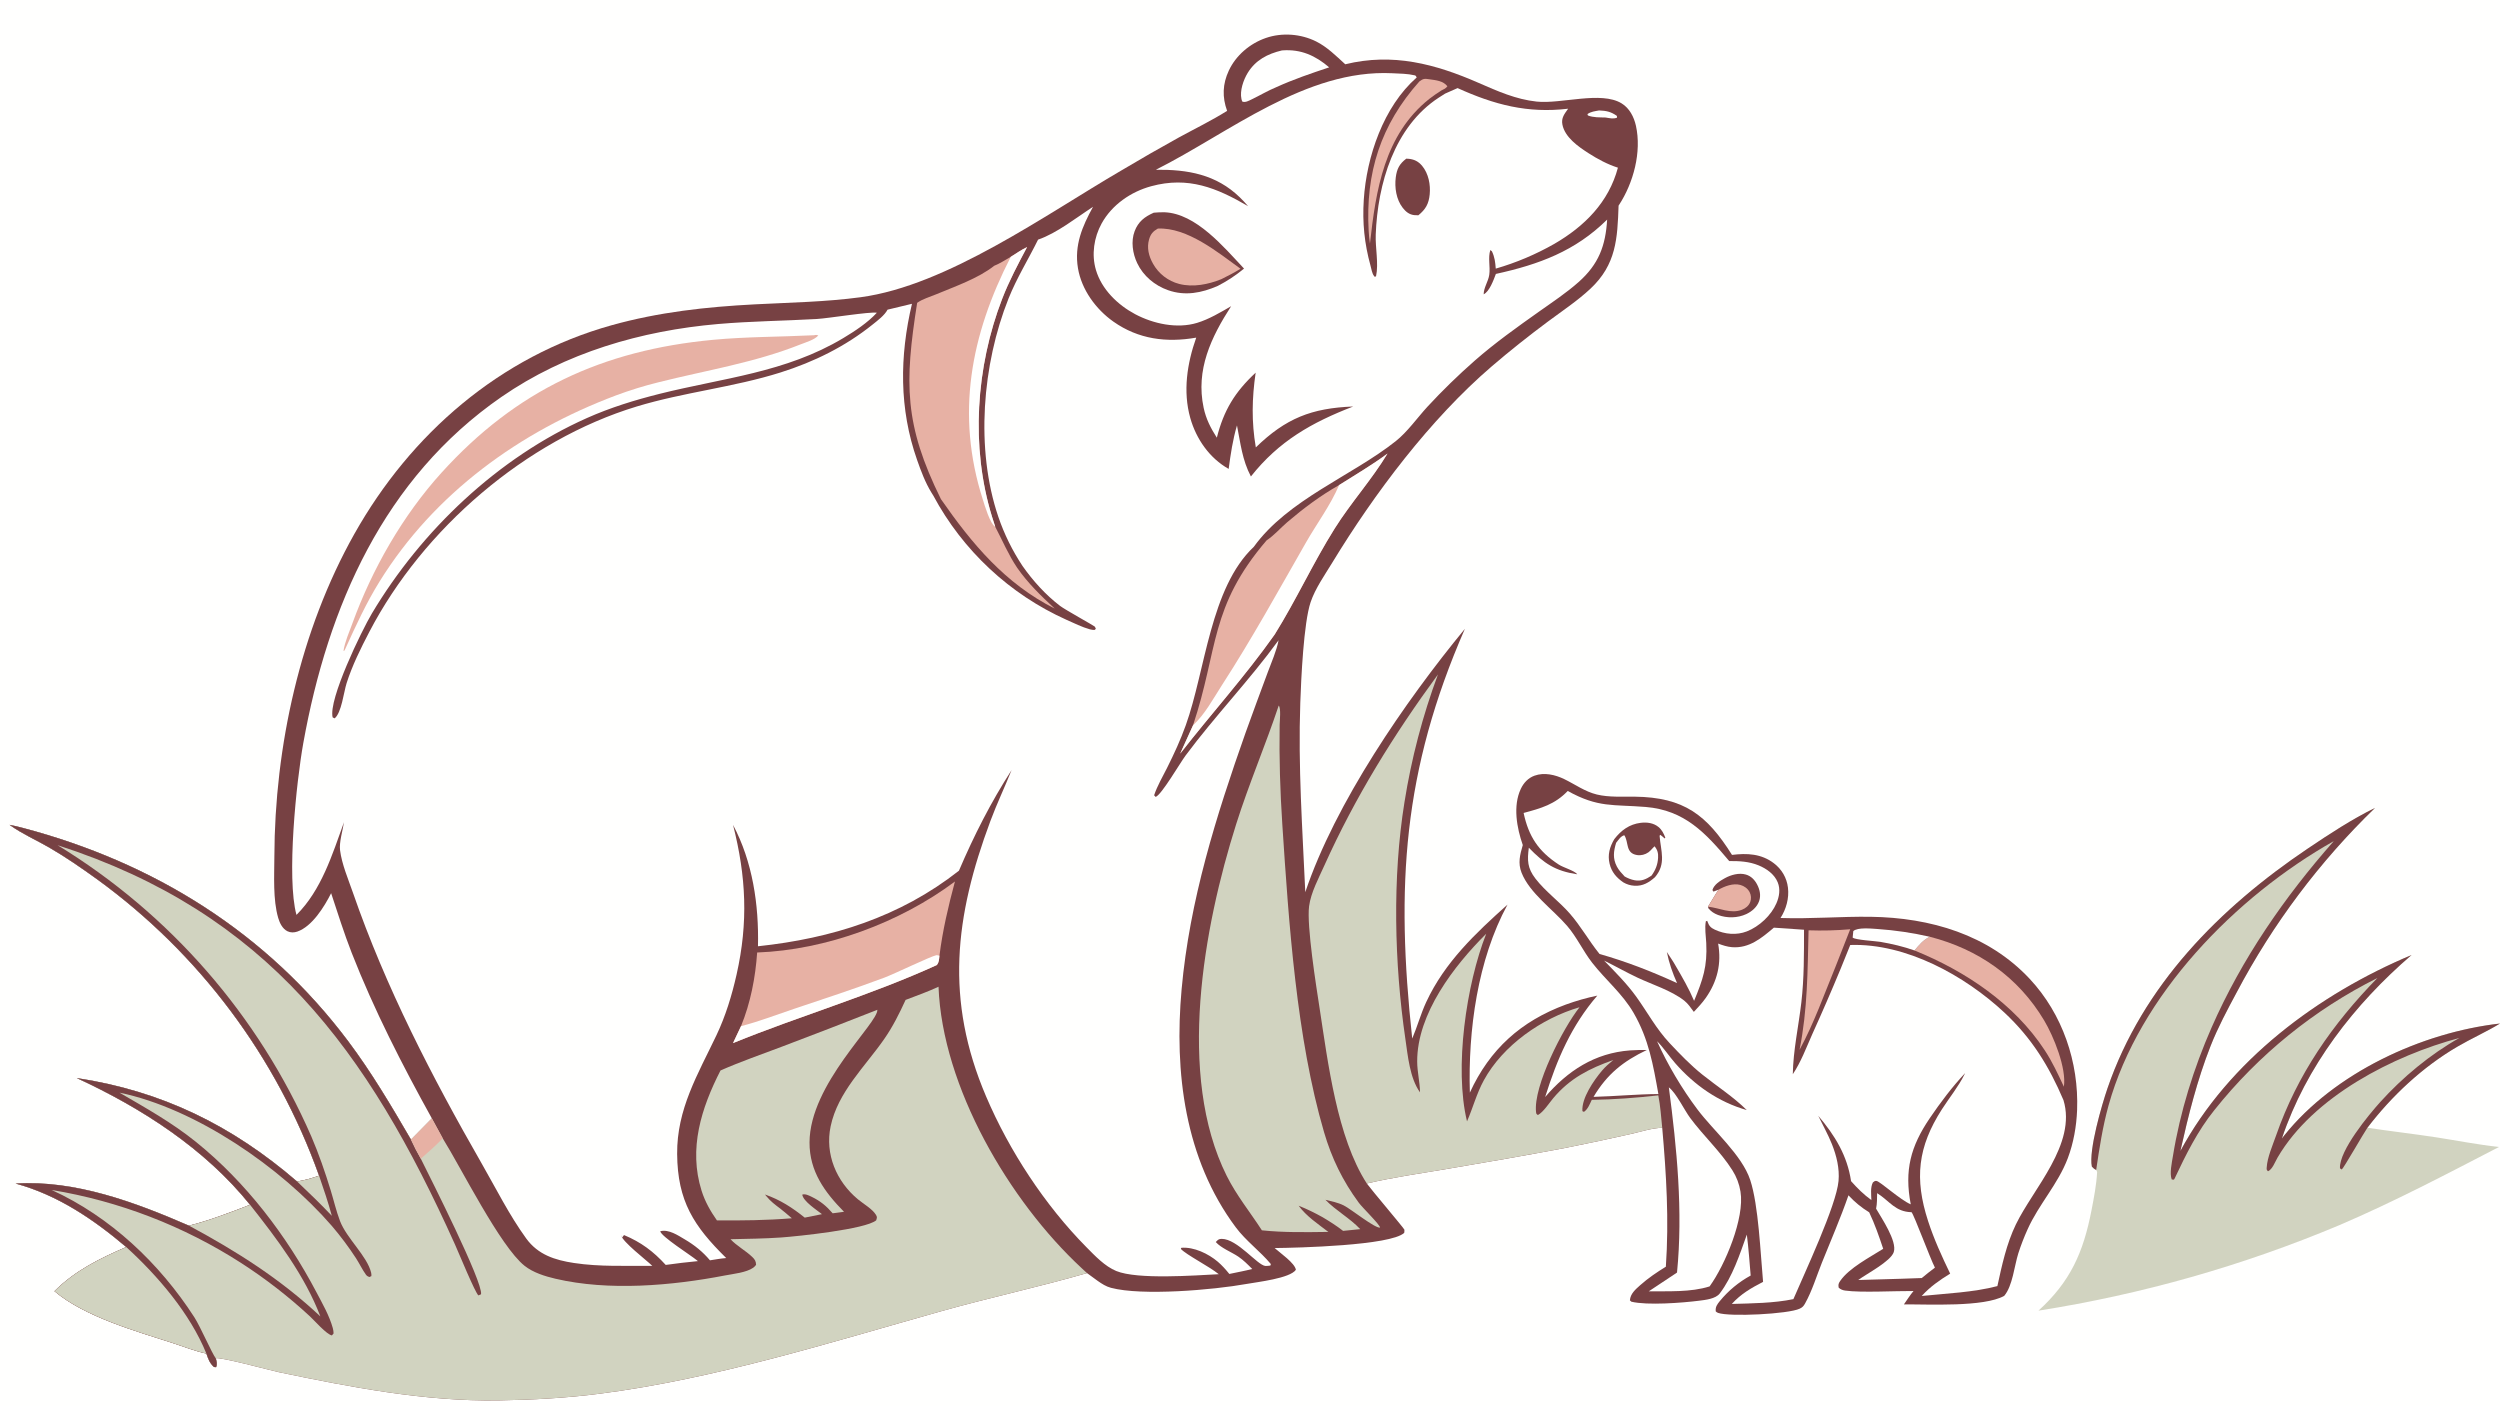 <svg version="1.1" xmlns="http://www.w3.org/2000/svg" style="display: block;" viewBox="0 0 2048 1152" width="1820" height="1024">
<path transform="translate(0,0)" fill="rgb(255,255,254)" d="M 0 0 L 2048 0 L 2048 1152 L 0 1152 L 0 0 z"/>
<path transform="translate(0,0)" fill="rgb(119,65,67)" d="M 1005.25 90.672 C 1001.13 79.423 1001.52 68.672 1006.63 57.729 C 1012.5 45.15 1023.96 35.473 1037 30.965 C 1050.27 26.378 1065.65 27.57 1078.21 33.835 C 1087.25 38.345 1094.64 45.778 1102.03 52.514 C 1140.94 43.016 1175.61 52.15 1211.33 67.779 C 1226.74 74.521 1241.89 81.284 1258.8 83.079 C 1278.84 85.207 1311.48 74.262 1328.34 84.494 C 1334.88 88.465 1338.55 95.632 1340.16 102.901 C 1344.93 124.38 1338.1 149.718 1326.31 167.743 C 1326.19 167.929 1326.06 168.111 1325.94 168.295 C 1325.01 195.25 1324.08 216.507 1302.92 236.341 C 1292.21 246.381 1279.7 254.616 1267.95 263.372 C 1252.37 274.97 1236.87 287.247 1222.13 299.897 C 1171.64 343.234 1125.9 404.09 1091.41 460.756 C 1085.3 470.798 1077.42 481.984 1073.66 493.144 C 1067.96 510.057 1065.88 556.007 1065.2 575.596 C 1063.36 628.382 1066.95 678.277 1069.29 730.725 C 1093.73 657.833 1151.09 574.434 1200.04 514.999 C 1149.14 631.366 1143.38 725.916 1156.89 850.64 C 1161.11 840.756 1163.86 830.414 1168.42 820.622 C 1183.55 788.119 1208.73 764.403 1234.96 740.909 C 1210.4 786.173 1202.6 843.771 1204.11 894.908 C 1220.36 859.454 1245.93 836.389 1282.66 822.823 C 1291.09 819.756 1299.74 817.296 1308.52 815.462 C 1287.15 840.286 1275.56 867.578 1265.77 898.561 C 1284.19 877.026 1306.43 862.523 1335.31 860.347 C 1339.87 860.003 1344.51 859.999 1349.09 860.013 C 1329.79 869.188 1316.55 879.754 1305.43 898.41 C 1323.11 897.939 1340.89 896.2 1358.54 896.091 C 1354.27 872.079 1350.63 851.013 1338.24 829.61 C 1329.17 813.926 1315.34 802.672 1304.35 788.588 C 1296.87 778.993 1291.73 767.555 1283.77 758.316 C 1272.11 744.773 1253.16 731.613 1246.49 714.85 C 1243.31 706.871 1245.18 700.05 1247.47 692.126 C 1242.56 678.072 1239.26 660.113 1245.84 646.108 C 1248.16 641.183 1251.88 637.166 1257.07 635.29 C 1265.07 632.399 1274.04 634.53 1281.43 638.106 C 1290.33 642.416 1298.41 648.368 1308.15 650.727 C 1318.06 653.128 1329.13 652.367 1339.29 652.495 C 1379.39 653.002 1398.28 667.406 1418.85 700.195 C 1431.15 698.68 1442.86 699.177 1453.17 707.044 C 1459.64 711.975 1463.74 718.976 1464.7 727.066 C 1465.73 735.708 1463.25 744.598 1458.6 751.873 C 1483.38 752.74 1507.95 750.534 1532.67 750.896 C 1581.3 751.607 1628.87 765.436 1662.8 801.816 C 1689.65 830.599 1703.05 870.056 1701.56 909.191 C 1701.06 922.484 1698.65 936.18 1693.95 948.65 C 1685.94 969.896 1670.21 986.373 1661.02 1006.87 C 1658.11 1013.3 1655.57 1019.88 1653.4 1026.59 C 1650.17 1036.81 1648.73 1053.35 1641.83 1061.45 C 1625.04 1070.77 1580.2 1068.26 1559.68 1068.42 C 1562.24 1064.75 1564.69 1060.9 1567.55 1057.46 C 1552.91 1057.33 1524.54 1058.95 1511.58 1057.1 C 1509.44 1056.79 1507.88 1056.17 1506.26 1054.74 C 1505.79 1052.28 1506.05 1051.31 1507.49 1049.2 C 1514.84 1038.52 1531.9 1029.75 1542.72 1022.89 C 1539.37 1012.84 1535.81 1002.57 1531.25 993.001 C 1524.86 989.099 1519.35 984.561 1514.26 979.062 C 1507.8 997.725 1499.86 1015.91 1492.51 1034.24 C 1488.18 1045.05 1484.43 1057.47 1478.75 1067.59 C 1477.5 1069.82 1476.66 1070.82 1474.31 1071.93 C 1464.94 1076.36 1416.88 1078.74 1407.42 1075.38 C 1406.64 1075.1 1406.16 1074.68 1405.54 1074.15 C 1405.15 1070.51 1406.59 1068.52 1408.86 1065.73 C 1415.86 1057.18 1424.45 1050.06 1434.15 1044.78 C 1433.21 1033.59 1432.41 1022.37 1431.01 1011.23 C 1425.22 1027.41 1419.31 1045.72 1408.82 1059.47 C 1405.41 1063.94 1397 1064.76 1391.73 1065.43 C 1377.98 1067.16 1349.39 1069.36 1336.43 1066.21 L 1335.22 1065.13 C 1335.56 1059.71 1339.82 1056.09 1343.7 1052.64 C 1350.21 1046.85 1357.27 1042.09 1364.67 1037.54 C 1367.31 999.1 1365.07 962.071 1361.69 923.745 C 1353.4 923.901 1343.99 927.047 1335.87 928.838 C 1318.35 932.812 1300.79 936.556 1283.18 940.068 C 1250.68 946.251 1218.02 951.934 1185.41 957.445 C 1163.48 961.15 1141.33 964.305 1119.67 969.366 C 1123.2 974.292 1150.25 1006.16 1150.49 1007.23 C 1150.64 1007.86 1150.38 1009.12 1150.34 1009.81 C 1139.31 1020.24 1062.57 1022.08 1044.17 1022.26 C 1048.6 1026.21 1060.83 1034.64 1061.59 1040.09 C 1056.73 1047.09 1030.02 1050.08 1021.24 1051.66 C 993.747 1056.61 935.498 1061.57 910.107 1054.84 C 906.032 1053.76 902.684 1051.58 899.266 1049.19 C 896.302 1047.1 893.374 1044.96 890.482 1042.78 C 850.979 1054.2 810.638 1062.86 771.009 1074.01 C 679.504 1099.75 586.385 1129.23 491.874 1141.52 C 464.237 1145.12 436.083 1146.63 408.232 1147.08 C 348.127 1148.04 286.97 1136.18 228.393 1123.94 C 222.218 1122.65 179.76 1111.09 176.772 1112.6 C 177.441 1114.99 178.182 1117.55 176.996 1119.85 L 175.28 1119.72 C 171.739 1116.54 170.587 1113.09 169.048 1108.68 C 160.005 1106.77 150.681 1103.04 141.867 1100.18 C 110.912 1090.17 69.356 1078.52 44.653 1057.58 C 61.597 1040.71 81.726 1030.84 103.416 1021.45 C 76.5 998.63 47.148 978.787 12.784 969.418 C 61.653 966.423 110.741 984.751 154.835 1003.93 C 171.307 999.773 188.995 993.021 204.86 986.84 C 167.686 940.696 116.164 907.607 62.857 882.99 C 132.674 893.59 190.042 921.811 243.375 967.738 C 249.702 966.771 255.361 965.096 261.391 963.011 C 226.64 865.652 163.316 781.048 79.7 720.263 C 66.979 711.096 53.812 701.964 40.242 694.109 C 29.858 688.1 18.266 683.019 8.525 676.07 L 7.834 675.57 C 11.473 676.257 15.083 677.091 18.655 678.072 C 125.691 706.327 218.252 763.607 285.078 852.63 C 304.403 878.374 320.5 905.687 336.683 933.452 L 353.807 916.109 C 329.559 872.349 306.382 827.136 288.136 780.498 C 281.831 764.381 276.703 747.966 271.265 731.557 C 265.735 742.554 255.736 758.803 243.582 763.007 C 240.945 763.919 238.045 763.998 235.5 762.749 C 231.418 760.746 229.134 756.021 227.915 751.853 C 223.5 736.763 224.713 717.338 224.762 701.572 C 225.041 611.5 245.904 516.191 290.243 437.346 C 336.438 355.201 409.481 291.862 501.005 266.306 C 539.756 255.486 578.54 251.245 618.609 249.168 C 647.391 247.676 676.439 247.203 705.031 243.346 C 775.868 233.787 856.631 175.645 918.495 139.574 C 934.044 130.309 949.743 121.299 965.585 112.546 C 978.742 105.356 992.556 98.639 1005.25 90.672 z"/>
<path transform="translate(0,0)" fill="rgb(209,211,192)" d="M 261.391 963.011 C 226.64 865.652 163.316 781.048 79.7 720.263 C 66.979 711.096 53.812 701.964 40.242 694.109 C 29.858 688.1 18.266 683.019 8.525 676.07 L 7.834 675.57 C 11.473 676.257 15.083 677.091 18.655 678.072 C 125.691 706.327 218.252 763.607 285.078 852.63 C 304.403 878.374 320.5 905.687 336.683 933.452 L 353.807 916.109 L 362.69 932.396 C 377.722 956.494 409.884 1021.13 429.759 1036.83 C 436.795 1042.39 446.43 1045.39 455.088 1047.41 C 498.659 1057.62 550.382 1053.12 593.865 1044.72 C 600.7 1043.4 611.298 1042.38 617.008 1038.41 C 617.945 1037.76 618.697 1036.92 619.379 1036.01 C 619.282 1033.07 618.423 1031.65 616.274 1029.58 C 610.699 1024.21 603.729 1020.72 598.444 1015.03 C 612.266 1014.67 626.191 1014.59 639.982 1013.6 C 653.622 1012.62 709.119 1006.87 717.77 999.547 C 718.369 997.532 718.769 997.028 717.614 995.095 C 714.721 990.255 707.146 985.954 702.756 982.295 C 685.157 967.627 675.679 945.284 680.46 922.522 C 686.342 894.523 708.421 873.865 724.224 851.211 C 731.309 841.055 736.717 830.213 741.863 818.983 C 750.892 815.535 760.077 812.279 768.839 808.194 C 771.933 890.24 826.776 983.742 886.064 1038.7 L 890.482 1042.78 C 850.979 1054.2 810.638 1062.86 771.009 1074.01 C 679.504 1099.75 586.385 1129.23 491.874 1141.52 C 464.237 1145.12 436.083 1146.63 408.232 1147.08 C 348.127 1148.04 286.97 1136.18 228.393 1123.94 C 222.218 1122.65 179.76 1111.09 176.772 1112.6 C 177.441 1114.99 178.182 1117.55 176.996 1119.85 L 175.28 1119.72 C 171.739 1116.54 170.587 1113.09 169.048 1108.68 C 160.005 1106.77 150.681 1103.04 141.867 1100.18 C 110.912 1090.17 69.356 1078.52 44.653 1057.58 C 61.597 1040.71 81.726 1030.84 103.416 1021.45 C 76.5 998.63 47.148 978.787 12.784 969.418 C 61.653 966.423 110.741 984.751 154.835 1003.93 C 171.307 999.773 188.995 993.021 204.86 986.84 C 167.686 940.696 116.164 907.607 62.857 882.99 C 132.674 893.59 190.042 921.811 243.375 967.738 C 249.702 966.771 255.361 965.096 261.391 963.011 z"/>
<path transform="translate(0,0)" fill="rgb(119,65,67)" d="M 261.391 963.011 C 226.64 865.652 163.316 781.048 79.7 720.263 C 66.979 711.096 53.812 701.964 40.242 694.109 C 29.858 688.1 18.266 683.019 8.525 676.07 L 7.834 675.57 C 11.473 676.257 15.083 677.091 18.655 678.072 C 125.691 706.327 218.252 763.607 285.078 852.63 C 304.403 878.374 320.5 905.687 336.683 933.452 C 339.146 938.83 341.754 943.945 344.73 949.062 C 352.784 965.294 395.791 1050.31 394.073 1060.13 L 391.943 1061.07 C 389.518 1059.54 375.31 1025.09 372.744 1019.39 C 301.143 860.179 219.054 747.766 47.184 692.239 C 139.276 748.513 211.821 831.762 254.973 930.684 C 261.143 945.04 266.309 960.004 270.889 974.945 C 273.436 983.255 275.432 991.981 278.526 1000.09 C 283.967 1014.36 300.79 1028.83 304.045 1042.46 C 304.289 1043.48 304.284 1044.21 304.232 1045.25 L 302.541 1046.01 C 301.279 1045.52 300.514 1045.12 299.709 1043.99 C 296.714 1039.77 294.422 1034.91 291.6 1030.54 C 285.583 1021.3 278.967 1012.46 271.796 1004.07 C 230.209 956.087 160.501 907.959 97.853 894.952 C 119.652 907.636 140.825 919.418 160.604 935.366 C 201.441 968.293 234.797 1012.06 259.142 1058.3 C 264.051 1067.62 269.862 1077.71 272.643 1087.88 C 273.035 1089.31 273.233 1090.75 273.263 1092.23 L 271.887 1093.85 C 267.343 1092.9 257.593 1081.63 253.887 1078.21 C 236.395 1062.01 217.52 1047.37 197.477 1034.45 C 150.375 1004.16 97.574 983.818 42.32 974.686 C 90.481 996.687 130.665 1034.75 159.205 1078.95 C 164.134 1086.58 173.596 1108.55 176.772 1112.6 C 177.441 1114.99 178.182 1117.55 176.996 1119.85 L 175.28 1119.72 C 171.739 1116.54 170.587 1113.09 169.048 1108.68 C 160.005 1106.77 150.681 1103.04 141.867 1100.18 C 110.912 1090.17 69.356 1078.52 44.653 1057.58 C 61.597 1040.71 81.726 1030.84 103.416 1021.45 C 76.5 998.63 47.148 978.787 12.784 969.418 C 61.653 966.423 110.741 984.751 154.835 1003.93 C 171.307 999.773 188.995 993.021 204.86 986.84 C 167.686 940.696 116.164 907.607 62.857 882.99 C 132.674 893.59 190.042 921.811 243.375 967.738 C 249.702 966.771 255.361 965.096 261.391 963.011 z"/>
<path transform="translate(0,0)" fill="rgb(209,211,192)" d="M 103.416 1021.45 C 129.343 1045.12 155.669 1075.81 169.048 1108.68 C 160.005 1106.77 150.681 1103.04 141.867 1100.18 C 110.912 1090.17 69.356 1078.52 44.653 1057.58 C 61.597 1040.71 81.726 1030.84 103.416 1021.45 z"/>
<path transform="translate(0,0)" fill="rgb(209,211,192)" d="M 204.86 986.84 C 226.885 1014.69 249.7 1044.84 262.444 1078.27 C 230.08 1047.85 193.817 1024.88 154.835 1003.93 C 171.307 999.773 188.995 993.021 204.86 986.84 z"/>
<path transform="translate(0,0)" fill="rgb(209,211,192)" d="M 243.375 967.738 C 249.702 966.771 255.361 965.096 261.391 963.011 C 265.167 973.902 268.799 984.734 271.848 995.859 C 262.659 986.147 253.072 976.937 243.375 967.738 z"/>
<path transform="translate(0,0)" fill="rgb(231,177,164)" d="M 353.807 916.109 L 362.69 932.396 C 356.963 938.295 350.96 943.702 344.73 949.062 C 341.754 943.945 339.146 938.83 336.683 933.452 L 353.807 916.109 z"/>
<path transform="translate(0,0)" fill="rgb(209,211,192)" d="M 1119.67 969.366 C 1095.3 931.671 1087.82 870.065 1081.05 826.029 C 1078.26 807.863 1070.34 758.25 1072.4 742.279 C 1073.85 731.087 1080.35 719.029 1084.97 708.75 C 1110.14 652.833 1141.79 601.753 1177.97 552.383 C 1165.4 586.251 1156.21 621.284 1150.55 656.966 C 1140.56 718.838 1142.22 789.165 1151.29 851.005 C 1153.32 864.841 1154.9 883.084 1163.28 894.706 C 1163.17 886.249 1160.98 877.937 1160.96 869.44 C 1160.85 830.191 1191.22 790.955 1217.52 764.762 C 1201.17 806.129 1191.18 874.965 1201.78 918.485 C 1206.67 907.299 1209.62 895.7 1215.54 884.857 C 1231.25 856.104 1262.9 834.069 1293.96 824.984 C 1280.44 842.033 1255.94 889.77 1258.33 910.874 C 1258.5 912.441 1258.61 912.387 1259.85 913.305 C 1264.37 910.85 1269.04 903.505 1272.46 899.435 C 1286.14 883.178 1301.9 875.205 1321.63 868.215 C 1318.37 870.869 1315.13 873.688 1312.4 876.895 C 1305.64 884.859 1295.52 899.521 1296.31 910.112 L 1297.58 910.694 C 1300.85 908.447 1302.31 904.326 1303.99 900.849 C 1321.92 900.641 1340.64 899.192 1358.47 897.181 C 1360.24 905.837 1360.76 914.952 1361.69 923.745 C 1353.4 923.901 1343.99 927.047 1335.87 928.838 C 1318.35 932.812 1300.79 936.556 1283.18 940.068 C 1250.68 946.251 1218.02 951.934 1185.41 957.445 C 1163.48 961.15 1141.33 964.305 1119.67 969.366 z"/>
<path transform="translate(0,0)" fill="rgb(255,255,254)" d="M 946.882 138.926 C 1007.02 108.708 1069.63 56.424 1140.51 59.857 C 1146.52 60.148 1153.13 60.189 1158.99 61.582 C 1159.98 61.817 1160.05 62.498 1160.55 63.334 C 1133.32 87.26 1119.48 128.215 1117.21 163.46 C 1115.99 182.29 1117.73 199.358 1122.72 217.49 C 1123.41 219.995 1123.96 223.962 1125.64 225.975 C 1125.85 226.223 1126.07 226.456 1126.29 226.696 L 1127.27 226.108 C 1129.48 215.703 1126.59 202.823 1127 191.973 C 1128.55 150.636 1142.1 103.613 1178.73 79.785 C 1180.44 78.677 1182.16 77.587 1183.89 76.515 L 1194.04 72.027 C 1224.18 85.674 1251.39 92.864 1284.61 88.918 C 1281.62 93.186 1278.84 96.417 1279.92 101.923 C 1281.95 112.313 1292.88 119.937 1301.25 125.321 C 1308.66 130.091 1316.98 134.572 1325.4 137.218 C 1317.83 165.532 1298.13 185.241 1273.23 199.674 C 1258.11 208.286 1242.03 215.079 1225.32 219.914 C 1224.94 214.729 1224.46 210.565 1222.2 205.771 L 1220.9 204.662 C 1218.8 210.898 1220.96 218.434 1220 225.006 C 1219.2 230.504 1215.44 235.463 1215.42 240.954 C 1220.15 238.735 1223.63 229.048 1225.42 224.26 C 1260.86 216.489 1290.47 205.539 1316.58 179.749 C 1315.28 201.19 1309.67 216.271 1293.25 230.863 C 1283.27 239.732 1271.9 247.25 1261.02 254.964 C 1242.93 267.793 1224.86 280.607 1208.17 295.245 C 1194.57 307.18 1181.6 319.813 1169.32 333.092 C 1160.98 342.184 1152.96 353.673 1143.4 361.261 C 1107.46 389.791 1055.23 408.941 1027.11 447.817 C 991.48 481.369 987.535 548.936 971.4 593.959 C 967.076 606.026 961.916 617.19 956.2 628.642 C 952.51 636.036 948.055 643.535 945.454 651.355 L 946.699 652.684 C 951.424 651.169 966.631 624.949 971.397 618.552 C 995.498 586.207 1023.69 556.963 1047.41 524.344 C 1045.79 533.017 1041.55 542.418 1038.5 550.721 C 1032.38 567.098 1026.36 583.51 1020.43 599.955 C 996.197 668.525 974.533 737.52 967.972 810.318 C 961.853 878.203 970.549 949.289 1012.33 1005.26 C 1020.73 1016.5 1032.17 1024.69 1041.09 1035.38 L 1040.68 1036.62 C 1039.42 1036.72 1037.83 1037.04 1036.6 1036.93 C 1030.07 1036.35 1013.69 1014.81 1000.86 1014.74 C 998.28 1014.72 997.609 1015.63 995.964 1017.34 C 1000.34 1022.29 1008.75 1025.48 1014.34 1029.23 C 1018.6 1032.09 1022.22 1035.78 1025.83 1039.41 C 1019.66 1041 1013.3 1042.15 1007.06 1043.48 C 1004.23 1039.96 1001.03 1036.36 997.58 1033.43 C 989.955 1026.95 977.994 1021.15 967.679 1022.06 L 967.35 1022.99 C 972.152 1028.01 990.157 1037.03 998.428 1043.69 C 978.689 1044.68 931.935 1048.24 914.452 1041.08 C 905.115 1037.26 896.881 1028.51 889.893 1021.44 C 855.886 987.006 826.828 942.643 807.825 898.115 C 774.007 818.874 782.119 750.795 811.345 672.406 C 816.6 658.312 823.092 644.655 828.711 630.695 C 811.682 657.129 797.905 684.292 785.554 713.16 C 737.151 751.173 681.298 768.604 620.933 775.042 C 621.73 741.093 616.573 705.89 600.506 675.611 C 611.268 717.893 613.053 755.431 603.407 798.184 C 599.564 815.221 594.425 832.171 586.899 847.969 C 571.642 879.995 554.412 908.484 554.717 945.21 C 555.037 983.857 568.336 1004.33 594.923 1030.45 C 590.458 1030.81 586.025 1031.61 581.603 1032.31 C 575.728 1025.31 568.97 1019.88 561.134 1015.26 C 555.376 1011.87 547.852 1006.68 540.869 1008.49 C 541.565 1012.79 565.916 1028.14 570.887 1032.28 L 571.706 1032.97 C 562.899 1033.81 554.113 1034.84 545.354 1036.08 C 535.233 1024.97 525.139 1017.46 511.193 1011.62 L 509.659 1013.6 L 508.654 1011.65 C 510.284 1017.52 529.047 1031.7 534.341 1036.84 C 512.997 1036.68 491.356 1037.72 470.188 1034.5 C 454.573 1032.13 440.722 1027.71 431.075 1014.42 C 417.254 995.388 406.388 973.578 394.683 953.161 C 353.788 881.831 316.068 808.958 289.11 731.104 C 285.316 720.148 280.015 707.853 278.569 696.348 C 277.758 689.899 280.764 680.083 281.795 673.422 C 272.181 699.991 263.344 728.952 242.869 749.346 C 234.601 719.283 242.745 640.381 248.47 608.542 C 268.581 496.71 314.494 391.61 410.8 325.01 C 463.194 288.777 525.267 270.75 588.288 265.291 C 615.177 262.962 642.16 262.713 669.093 261.183 C 678.599 260.642 712.657 255.03 718.316 256.059 C 710.717 264.292 700.339 271.116 690.763 276.856 C 643.597 305.126 592.235 309.478 540.374 322.482 C 520.035 327.582 500.081 333.734 480.891 342.277 C 408.011 374.718 345.311 434.277 304.658 502.398 C 296.275 516.445 268.823 573.061 272.506 587.549 L 274.123 588.336 C 279.714 583.959 281.657 566.699 283.902 559.623 C 288.546 544.991 295.491 531.032 302.571 517.452 C 346.547 433.097 430.595 360.471 521.668 332.84 C 560.336 321.108 600.806 317.179 639.461 304.967 C 666.788 296.333 692.408 283.74 714.803 265.755 C 718.846 262.509 724.672 258.187 727.082 253.541 L 747.081 248.737 C 736.926 291.753 736.521 334.659 751.271 376.624 C 754.516 385.856 757.954 395.138 763.098 403.501 C 763.56 404.254 764.029 405.002 764.506 405.746 C 788.692 450.859 827.127 486.7 873.818 507.681 C 879.941 510.368 886.42 513.63 892.845 515.408 C 894.064 515.745 895.315 515.897 896.576 515.952 L 897.714 515.05 C 897.436 514.432 897.297 513.731 896.881 513.196 C 896.342 512.504 872.57 499.38 868.477 496.264 C 856.688 487.289 846.164 475.643 837.672 463.528 C 829.338 450.986 822.66 437.419 817.805 423.164 C 798.962 367.633 804.665 298.326 826.209 244.363 C 832.966 227.441 842.389 212.401 850.385 196.173 C 865.809 190.898 881.692 178.16 895.407 169.289 C 886.624 185.276 879.935 200.78 883.063 219.54 C 885.99 237.092 897.684 253.162 912.08 263.318 C 932.662 277.837 955.657 280.676 979.952 276.451 C 972.489 297.478 968.925 320.435 975.083 342.298 C 979.914 359.447 990.829 375.189 1006.52 383.993 C 1008.13 371.923 1009.88 360.076 1013.33 348.37 C 1016.26 363.168 1017.61 376.599 1024.74 390.202 C 1047.56 361.282 1074.6 345.941 1108.54 332.865 C 1074.46 334.168 1053.3 342.54 1028.77 366.364 C 1025.16 345.472 1025.6 326.09 1028.63 305.156 C 1011.6 321.011 1002.53 335.897 996.829 358.414 C 991.804 350.562 988.001 343.164 986.026 333.913 C 979.379 302.78 992.169 276.081 1008.55 250.694 C 999.735 255.795 990.447 261.376 980.651 264.356 C 964.249 269.347 944.764 265.135 929.861 257.199 C 915.549 249.579 902.48 236.873 897.797 221.044 C 894.059 208.403 896.146 194.376 902.458 182.926 C 910.896 167.62 926.415 156.929 943.098 152.402 C 973.444 144.168 996.62 153.71 1022.45 168.751 C 1020.28 166.237 1018 163.815 1015.62 161.491 C 996.212 142.679 972.924 138.647 946.882 138.926 z"/>
<path transform="translate(0,0)" fill="rgb(231,177,164)" d="M 666.836 274.482 C 668.498 274.145 668.786 274.114 670.378 274.667 C 667.252 278.267 660.204 280.236 655.799 281.989 C 618.058 297.015 578.815 303.13 539.676 312.961 C 527.755 315.896 516.014 319.52 504.511 323.814 C 425.842 353.371 355.954 403.806 311.112 475.946 C 300.037 493.764 291.349 512.692 282.704 531.755 L 282.067 532.932 L 281.369 533.074 C 282.534 525.61 286.068 517.712 288.656 510.594 C 304.835 466.093 329.843 422.274 361.626 387.166 C 422.898 319.485 493.484 286.768 584.123 278.236 C 611.636 275.646 639.258 275.864 666.836 274.482 z"/>
<path transform="translate(0,0)" fill="rgb(119,65,67)" d="M 945.136 174.106 C 948.031 173.887 950.988 173.636 953.892 173.743 C 979.834 174.703 1002.75 202.541 1019.11 219.891 C 1012.39 225.428 1005.32 230.122 997.569 234.097 C 984.327 239.858 970.89 242.517 956.867 237.576 C 945.942 233.728 936.566 225.931 931.577 215.396 C 927.861 207.549 926.346 197.557 929.489 189.269 C 932.481 181.379 937.66 177.442 945.136 174.106 z"/>
<path transform="translate(0,0)" fill="rgb(231,177,164)" d="M 948.489 187.108 C 972.636 185.969 997.734 206.627 1016.23 220.016 C 1011.13 223.18 1005.93 225.891 1000.54 228.547 C 989.871 232.865 977.401 235.388 966.038 232.471 C 956.918 230.118 949.159 224.134 944.565 215.912 C 941.09 209.767 939.323 202.892 941.326 195.97 C 942.596 191.58 944.583 189.332 948.489 187.108 z"/>
<path transform="translate(0,0)" fill="rgb(119,65,67)" d="M 1152 129.85 C 1152.47 129.855 1152.95 129.86 1153.42 129.896 C 1158.36 130.272 1161.94 132.002 1165.09 135.837 C 1170.28 142.147 1171.99 151.178 1171.21 159.152 C 1170.45 166.871 1167.86 171.37 1161.92 176.22 C 1160.79 176.231 1159.67 176.206 1158.53 176.084 C 1154.42 175.642 1151.58 173.251 1149.12 170.112 C 1143.81 163.326 1142.32 153.456 1143.42 145.098 C 1144.32 138.167 1146.45 134.076 1152 129.85 z"/>
<path transform="translate(0,0)" fill="rgb(255,255,254)" d="M 1453.16 759.794 C 1461.4 760.308 1469.63 760.878 1477.85 761.503 C 1477.84 781.375 1477.96 801.189 1475.67 820.967 C 1473.41 840.551 1469 860.12 1468.66 879.871 C 1475.36 869.883 1479.67 858.146 1484.56 847.183 C 1492.64 829.38 1500.42 811.44 1507.89 793.37 L 1515.73 773.994 C 1561.4 772.455 1609.5 799.016 1642 829.359 C 1664.4 850.266 1678.51 873.182 1690.4 901.101 C 1701.31 937.104 1665.59 973.524 1651.38 1002.98 C 1643.78 1018.72 1639.94 1036.43 1636.26 1053.43 C 1616.8 1058.55 1594.35 1059.47 1574.27 1061.51 C 1581.33 1053.8 1588.75 1048.68 1597.57 1043.21 C 1590.79 1029.15 1584.31 1015.01 1579.48 1000.13 C 1568.22 965.457 1570.99 939.422 1590.88 908.492 C 1596.94 899.068 1604.36 890.002 1609.33 879.97 L 1609.82 878.964 C 1599.35 890.064 1589.43 903.265 1580.85 915.909 C 1565.16 939.037 1559.96 958.614 1565.29 986.454 C 1556.63 982.806 1540.31 967.763 1537.23 967.282 C 1535.78 967.055 1535.41 967.69 1534.26 968.526 C 1532.1 972.667 1532.92 978.378 1533.03 982.948 C 1526.78 978.471 1521.47 973.177 1516.39 967.454 C 1513.24 946.346 1503.1 929.935 1489.51 913.907 C 1493.26 921.666 1497.51 929.128 1500.71 937.153 C 1504.5 946.67 1507.04 957.001 1506.13 967.294 C 1504.35 987.45 1478.25 1042.77 1469.15 1064.11 C 1452.97 1067.46 1435.19 1067.56 1418.7 1068.05 C 1426.21 1059.76 1434.54 1055.03 1444.31 1049.96 C 1442.22 1027.27 1440.63 987.268 1433.79 966.533 C 1427.03 946.016 1403.66 926.19 1390.5 908.646 C 1377.91 891.878 1366.03 871.976 1357.47 852.829 C 1362.88 858.214 1367.29 865.072 1372.36 870.863 C 1388.13 888.881 1407.84 902.637 1430.95 909.238 C 1419.97 898.338 1406.56 889.775 1394.5 880.112 C 1384.89 872.417 1376.18 863.369 1367.77 854.396 C 1356.62 842.508 1349.89 829.529 1340.54 816.517 C 1332.78 805.712 1323.34 796.302 1314.09 786.785 C 1323.29 791.31 1332.19 796.384 1341.47 800.752 C 1353.83 806.57 1369 811.176 1379.77 819.602 C 1382.82 821.988 1385.29 825.697 1387.59 828.796 C 1390.99 825.181 1394.46 821.472 1397.32 817.417 C 1406.85 803.908 1410.39 789.044 1407.49 772.843 C 1411.15 774.215 1414.95 775.491 1418.87 775.791 C 1432.98 776.87 1443.09 768.317 1453.16 759.794 z"/>
<path transform="translate(0,0)" fill="rgb(209,211,192)" d="M 1047.53 577.846 C 1049.53 580.041 1048.34 590.52 1048.29 593.634 C 1047.83 621.079 1048.69 648.094 1050.49 675.479 C 1055.77 755.795 1062.09 850.261 1084.65 927.296 C 1090.92 948.683 1099.89 967.188 1113.15 985.17 C 1116.15 989.241 1130.4 1003.03 1130.56 1005.51 C 1126.36 1006.21 1106.87 990.402 1100.82 987.361 C 1096.2 985.041 1090.78 983.955 1085.78 982.726 C 1094.41 991.651 1105.65 997.617 1114.31 1006.77 L 1100.26 1008.2 C 1094.91 1004.01 1089.35 1000.52 1083.53 997.034 C 1077.07 993.434 1070.71 990.299 1063.83 987.575 C 1070.25 996.274 1079.66 1002.5 1088.17 1009.04 C 1069.99 1009.28 1051.87 1009.64 1033.74 1007.74 C 1024.04 992.713 1012.95 979.21 1004.89 963.06 C 963.806 880.695 985.924 759.648 1012.68 674.976 C 1023.04 642.181 1036.64 610.455 1047.53 577.846 z"/>
<path transform="translate(0,0)" fill="rgb(255,255,254)" d="M 1284.28 647.815 C 1309.32 661.75 1321.48 658.737 1348.11 660.923 C 1380.16 663.552 1397.28 682.33 1416.58 705.242 C 1424.87 705.175 1432.87 705.572 1440.64 708.766 C 1447.14 711.439 1453.59 715.97 1456.32 722.697 C 1458.6 728.328 1457.61 734.355 1455.27 739.791 C 1450.95 749.795 1441.14 758.905 1431.03 762.855 C 1422.61 766.141 1412.99 765.265 1404.85 761.47 C 1401.55 759.933 1400.05 758.423 1398.84 754.992 C 1398.75 754.744 1398.67 754.493 1398.59 754.244 L 1397.44 754.54 C 1396.35 759.971 1397.47 766.738 1397.76 772.318 C 1398.73 791.594 1395.06 802.184 1387.8 819.771 C 1383.63 809.91 1378.32 800.735 1372.93 791.507 C 1370.74 787.479 1367.97 783.625 1365.48 779.76 C 1367.28 788.726 1370.14 796.859 1373.83 805.199 C 1353 795.669 1332.4 787.598 1310.34 781.359 C 1301.64 770.626 1295.02 758.513 1285.79 748.023 C 1277.04 738.067 1265.93 730.117 1257.84 719.615 C 1251.19 710.975 1251.06 704.632 1252.42 694.3 C 1264.88 707.197 1274.06 713.383 1292.12 716.089 C 1289.81 713.043 1280.84 710.645 1276.99 708.144 C 1260.3 697.272 1252.29 685.17 1248.14 665.828 C 1262.37 662.012 1273.77 658.858 1284.28 647.815 z"/>
<path transform="translate(0,0)" fill="rgb(119,65,67)" d="M 1322.45 687.257 C 1328.04 680.029 1334.82 675.028 1344.13 673.907 C 1349.2 673.296 1354.59 673.999 1358.64 677.338 C 1361.51 679.698 1362.87 682.651 1364.22 686.023 L 1363.77 686.737 L 1360.2 683.782 L 1359.52 684.457 C 1360.54 697.124 1365.12 707.454 1355.78 718.439 C 1350.79 722.84 1345.85 725.866 1338.94 725.456 C 1335.72 725.286 1332.6 724.341 1329.83 722.7 C 1324.19 718.821 1320.24 714.284 1318.59 707.474 C 1316.8 700.084 1318.68 693.619 1322.45 687.257 z"/>
<path transform="translate(0,0)" fill="rgb(255,255,254)" d="M 1323.92 690.309 C 1325.8 687.968 1327.61 684.9 1330.62 684.077 C 1334.44 689.807 1331.39 698.738 1341.01 700.317 C 1344.29 700.856 1347.75 699.951 1350.44 698.041 C 1351.64 697.189 1352.66 695.961 1353.67 694.902 C 1354.23 694.307 1354.81 693.728 1355.38 693.133 C 1357.88 696.005 1358.53 698.958 1358.3 702.669 C 1357.97 708.197 1356.15 712.785 1352.86 717.218 C 1348.52 720.147 1344.4 721.986 1339.04 720.962 C 1336.23 720.424 1333.37 719.29 1330.9 717.862 C 1328.6 715.371 1326.18 712.843 1324.59 709.83 C 1321.04 703.116 1321.8 697.329 1323.92 690.309 z"/>
<path transform="translate(0,0)" fill="rgb(119,65,67)" d="M 1407.81 728.71 L 1403.66 730.273 L 1402.81 728.99 C 1404.16 724.449 1409.02 721.481 1412.96 719.3 C 1417.92 716.551 1424.58 714.654 1430.2 716.288 C 1434.57 717.558 1437.53 720.706 1439.55 724.661 C 1441.68 728.792 1442.64 733.49 1441.09 737.981 C 1439.4 742.873 1435.19 746.508 1430.61 748.658 C 1423.51 751.991 1414.68 752.151 1407.37 749.391 C 1404.19 748.19 1401.82 746.617 1399.58 744.045 L 1399.18 742.632 C 1402.16 738.085 1404.73 733.279 1407.81 728.71 z"/>
<path transform="translate(0,0)" fill="rgb(231,177,164)" d="M 1407.81 728.71 C 1412.89 725.8 1419.77 723.193 1425.68 724.794 C 1428.86 725.656 1431.77 727.761 1433.29 730.718 C 1434.58 733.205 1434.77 736.124 1433.8 738.756 C 1432.64 741.837 1429.99 743.973 1426.99 745.134 C 1417.64 748.75 1408.49 743.525 1399.18 742.632 C 1402.16 738.085 1404.73 733.279 1407.81 728.71 z"/>
<path transform="translate(0,0)" fill="rgb(209,211,192)" d="M 718.736 827.086 C 719.414 837.987 663.29 887.796 663.162 935.761 C 663.098 959.512 675.616 976.514 691.42 992.56 L 682.114 993.79 C 676.901 987.743 672.045 983.734 664.812 980.235 C 662.569 979.15 659.591 977.638 657.207 978.496 C 657.969 983.994 669.158 991.135 673.351 994.498 L 659.241 997.342 C 648.953 989.1 639.235 982.786 626.694 978.394 C 626.827 978.565 626.957 978.739 627.093 978.909 C 627.319 979.191 627.555 979.465 627.781 979.747 C 631.149 983.951 635.078 986.865 639.353 990.068 C 642.548 992.521 645.588 995.28 648.679 997.869 C 628.195 999.562 607.846 999.748 587.305 999.607 C 581.992 992.041 577.528 984.183 574.744 975.34 C 563.893 940.879 574.466 907.613 590.238 876.789 C 606.697 869.532 623.862 863.612 640.69 857.231 C 666.777 847.37 692.793 837.321 718.736 827.086 z"/>
<path transform="translate(0,0)" fill="rgb(231,177,164)" d="M 841.393 202.248 C 834.014 216.166 826.622 230.005 820.946 244.732 C 799.492 300.401 794.985 365.787 812.653 423.113 C 813.511 425.888 814.396 428.655 815.31 431.412 C 821.319 442.834 826.028 454.22 833.286 465.008 C 842.112 477.679 852.772 488.002 864.043 498.418 C 823.424 477.992 796.234 445.317 770.813 408.766 C 740.661 347.637 740.941 313.89 751.331 247.956 C 755.556 244.839 762.055 242.984 766.933 240.944 C 782.163 234.575 801.44 227.91 814.387 217.618 C 819.117 215.73 823.61 212.768 828.035 210.242 C 832.401 207.445 836.719 204.509 841.393 202.248 z"/>
<path transform="translate(0,0)" fill="rgb(255,255,254)" d="M 841.393 202.248 C 834.014 216.166 826.622 230.005 820.946 244.732 C 799.492 300.401 794.985 365.787 812.653 423.113 C 813.511 425.888 814.396 428.655 815.31 431.412 C 811.019 428.941 806.663 413.869 805.132 409.091 C 782.753 339.224 795.155 274.314 828.035 210.242 C 832.401 207.445 836.719 204.509 841.393 202.248 z"/>
<path transform="translate(0,0)" fill="rgb(231,177,164)" d="M 620.26 780.15 C 676.685 778.086 737.223 755.715 782.292 721.992 C 776.86 742.259 772.221 761.917 769.596 782.772 C 769.221 785.949 769.412 787.875 767.43 790.434 C 713.459 815.07 655.514 831.983 600.496 854.344 L 607.033 840.487 C 614.855 821.362 618.84 800.716 620.26 780.15 z"/>
<path transform="translate(0,0)" fill="rgb(255,255,254)" d="M 607.033 840.487 C 621.505 836.796 635.957 831.166 650.138 826.426 C 674.958 818.13 699.963 809.914 724.472 800.741 C 732.59 797.703 762.303 783.313 767.077 782.352 C 767.597 782.248 769.007 782.674 769.596 782.772 C 769.221 785.949 769.412 787.875 767.43 790.434 C 713.459 815.07 655.514 831.983 600.496 854.344 L 607.033 840.487 z"/>
<path transform="translate(0,0)" fill="rgb(231,177,164)" d="M 1136.65 371.399 C 1123.84 392.675 1106.7 411.572 1093.39 432.776 C 1075.64 461.044 1061.86 491.349 1044.17 519.695 C 1020.24 553.641 992.271 584.489 966.786 617.26 L 977.346 593.987 C 998.251 531.12 990.761 497.211 1037.63 442.49 C 1043.56 438.65 1049.19 432.183 1054.64 427.528 C 1067.81 416.28 1081.91 405.741 1097.02 397.219 C 1110.25 388.795 1124.09 380.798 1136.65 371.399 z"/>
<path transform="translate(0,0)" fill="rgb(255,255,254)" d="M 1136.65 371.399 C 1123.84 392.675 1106.7 411.572 1093.39 432.776 C 1075.64 461.044 1061.86 491.349 1044.17 519.695 C 1020.24 553.641 992.271 584.489 966.786 617.26 L 977.346 593.987 C 987.012 585.179 993.916 572.114 1001 561.154 C 1025.65 523.041 1047.27 483.754 1069.78 444.409 C 1078.85 428.553 1089.75 414.096 1097.02 397.219 C 1110.25 388.795 1124.09 380.798 1136.65 371.399 z"/>
<path transform="translate(0,0)" fill="rgb(255,255,254)" d="M 1367.12 890.626 C 1373.19 895.272 1379.64 908.983 1384.64 915.742 C 1395.44 930.338 1409.52 943.226 1419.17 958.554 C 1422.56 963.866 1424.82 969.819 1425.81 976.042 C 1429.38 997.644 1413.2 1036.18 1400.5 1053.68 C 1385.06 1058.6 1366.73 1057.52 1350.63 1057.74 L 1373.81 1042.34 C 1378.8 992.176 1373.67 940.388 1367.12 890.626 z"/>
<path transform="translate(0,0)" fill="rgb(231,177,164)" d="M 1580.9 767.247 C 1620.57 777.42 1653.42 800.289 1674.58 835.809 C 1682.32 848.798 1693 874.921 1690.73 890.097 C 1685.93 879.822 1681.37 869.924 1675.14 860.381 C 1650.17 822.159 1610.01 795.322 1568.36 778.48 C 1572.2 773.91 1575.42 769.908 1580.9 767.247 z"/>
<path transform="translate(0,0)" fill="rgb(255,255,254)" d="M 1537.74 977.288 C 1548.21 983.902 1552.45 992.549 1565.96 992.903 C 1568.25 995.716 1581.09 1030.54 1585.09 1038.3 C 1581.39 1040.97 1577.87 1043.98 1574.31 1046.83 L 1556.75 1047.44 L 1522.28 1048.44 C 1529.17 1043.3 1548.91 1033.16 1551.38 1025.56 C 1554.27 1016.63 1541.29 997.68 1536.9 989.985 C 1537.76 985.828 1537.66 981.517 1537.74 977.288 z"/>
<path transform="translate(0,0)" fill="rgb(231,177,164)" d="M 1481.58 761.973 C 1492.96 762.38 1504.35 762.09 1515.69 761.103 L 1504 790.908 C 1494.69 813.625 1485.92 838.394 1474.19 859.889 C 1480.81 826.715 1480.74 795.451 1481.58 761.973 z"/>
<path transform="translate(0,0)" fill="rgb(255,255,254)" d="M 1050.07 41.184 C 1050.28 41.167 1050.48 41.148 1050.69 41.133 C 1065.79 40.054 1077.56 45.391 1088.86 55.034 C 1074.23 59.913 1059.7 64.827 1045.65 71.224 C 1038.63 74.096 1032.06 78.066 1025.22 81.337 C 1022.85 82.472 1020.23 84.001 1017.72 83.094 C 1017.42 82.406 1017.16 81.715 1017 80.979 C 1015.51 74.218 1018.63 65.301 1022.12 59.588 C 1028.61 48.989 1038.4 43.997 1050.07 41.184 z"/>
<path transform="translate(0,0)" fill="rgb(231,177,164)" d="M 1162.74 66.587 C 1166.03 64.135 1167.01 64.234 1171.01 64.81 C 1176.33 65.577 1182.28 66.06 1185.71 70.552 C 1184.36 72.34 1182.83 72.981 1180.84 73.927 C 1177.44 76.142 1174.02 78.374 1170.84 80.904 C 1134.05 110.254 1127.11 155.555 1122.27 199.42 C 1121.73 195.92 1121.38 192.395 1121.21 188.859 C 1118.55 141.445 1131.05 102.132 1162.74 66.587 z"/>
<path transform="translate(0,0)" fill="rgb(255,255,254)" d="M 1518.23 762.6 C 1521.9 759.35 1533.09 760.589 1538.05 760.899 C 1552.48 761.907 1566.8 764.03 1580.9 767.247 C 1575.42 769.908 1572.2 773.91 1568.36 778.48 C 1559.29 775.257 1549.82 773.049 1540.34 771.423 C 1536.66 770.79 1519.6 769.852 1517.7 767.913 L 1518.23 762.6 z"/>
<path transform="translate(0,0)" fill="rgb(255,255,254)" d="M 1309.98 90.33 C 1316 90.61 1319.63 91.308 1324.58 94.821 L 1324.66 96.255 C 1321.6 97.493 1318.41 96.605 1315.23 96.121 C 1310.47 95.97 1305.28 96.242 1300.81 94.441 L 1300.44 93.325 C 1303.2 91.3 1306.7 90.948 1309.98 90.33 z"/>
<path transform="translate(0,0)" fill="rgb(209,211,192)" d="M 1945.61 661.703 C 1900.15 705.739 1861.93 756.685 1832.37 812.654 C 1824.65 827.053 1816.86 841.581 1810.87 856.806 C 1799.9 884.718 1792.71 913.541 1786.17 942.743 C 1826.11 868.606 1899.12 814.289 1975.56 782.195 C 1928.7 822.502 1889.07 873.455 1869.3 932.579 C 1869.97 931.682 1870.65 930.798 1871.35 929.925 C 1912.22 878.841 1983.74 845.6 2048 838.337 C 2036.78 845.185 2024.29 850.706 2012.86 857.416 C 1984.49 874.063 1959.3 897.647 1939.38 923.706 C 1958.15 926.557 1977.03 928.685 1995.79 931.568 C 2012.87 934.192 2030.01 937.637 2047.2 939.447 C 2004.03 961.808 1961.08 984.43 1916.33 1003.54 C 1837.31 1036.73 1754.57 1060.24 1669.91 1073.55 C 1696.05 1049.77 1706.64 1025.91 1713.34 991.406 C 1715.34 981.087 1717.41 970.472 1717.97 959.96 L 1717.19 958.282 C 1715.62 957.515 1714.84 956.825 1713.65 955.528 C 1710.95 942.101 1721.82 904.963 1726.47 891.385 C 1755.33 807.177 1818.21 743.677 1890.74 694.868 C 1908.25 683.083 1926.67 670.987 1945.61 661.703 z"/>
<path transform="translate(0,0)" fill="rgb(119,65,67)" d="M 1945.61 661.703 C 1900.15 705.739 1861.93 756.685 1832.37 812.654 C 1824.65 827.053 1816.86 841.581 1810.87 856.806 C 1799.9 884.718 1792.71 913.541 1786.17 942.743 C 1826.11 868.606 1899.12 814.289 1975.56 782.195 C 1928.7 822.502 1889.07 873.455 1869.3 932.579 C 1869.97 931.682 1870.65 930.798 1871.35 929.925 C 1912.22 878.841 1983.74 845.6 2048 838.337 C 2036.78 845.185 2024.29 850.706 2012.86 857.416 C 1984.49 874.063 1959.3 897.647 1939.38 923.706 C 1936.51 927.812 1919.66 957.271 1918.36 957.925 L 1916.9 956.935 C 1916.14 942.413 1940.63 912.927 1949.85 902.7 C 1968.05 882.519 1991.01 863.416 2014.76 850.146 C 1960.76 864.507 1894.88 898.134 1865.73 948.218 C 1863.7 951.712 1861.58 957.765 1857.95 959.363 C 1856.78 958.063 1856.77 958.162 1856.87 956.394 C 1857.35 947.973 1861.76 938.127 1864.55 930.109 C 1882.03 879.935 1910.73 838.785 1947.58 801.027 C 1895.69 826.968 1850.09 863.927 1813.96 909.321 C 1800.35 926.215 1790.69 945.643 1781.52 965.157 C 1780.79 966.705 1780.79 966.236 1779.07 966.035 C 1777.17 961.166 1779.24 951.993 1780.07 946.877 C 1785.9 910.843 1797.09 874.935 1811.75 841.548 C 1836.38 785.449 1871.41 734.717 1911.83 688.905 C 1831.34 734.287 1752.43 815.061 1727.33 905.408 C 1722.52 922.687 1719.79 940.555 1717.19 958.282 C 1715.62 957.515 1714.84 956.825 1713.65 955.528 C 1710.95 942.101 1721.82 904.963 1726.47 891.385 C 1755.33 807.177 1818.21 743.677 1890.74 694.868 C 1908.25 683.083 1926.67 670.987 1945.61 661.703 z"/>
</svg>